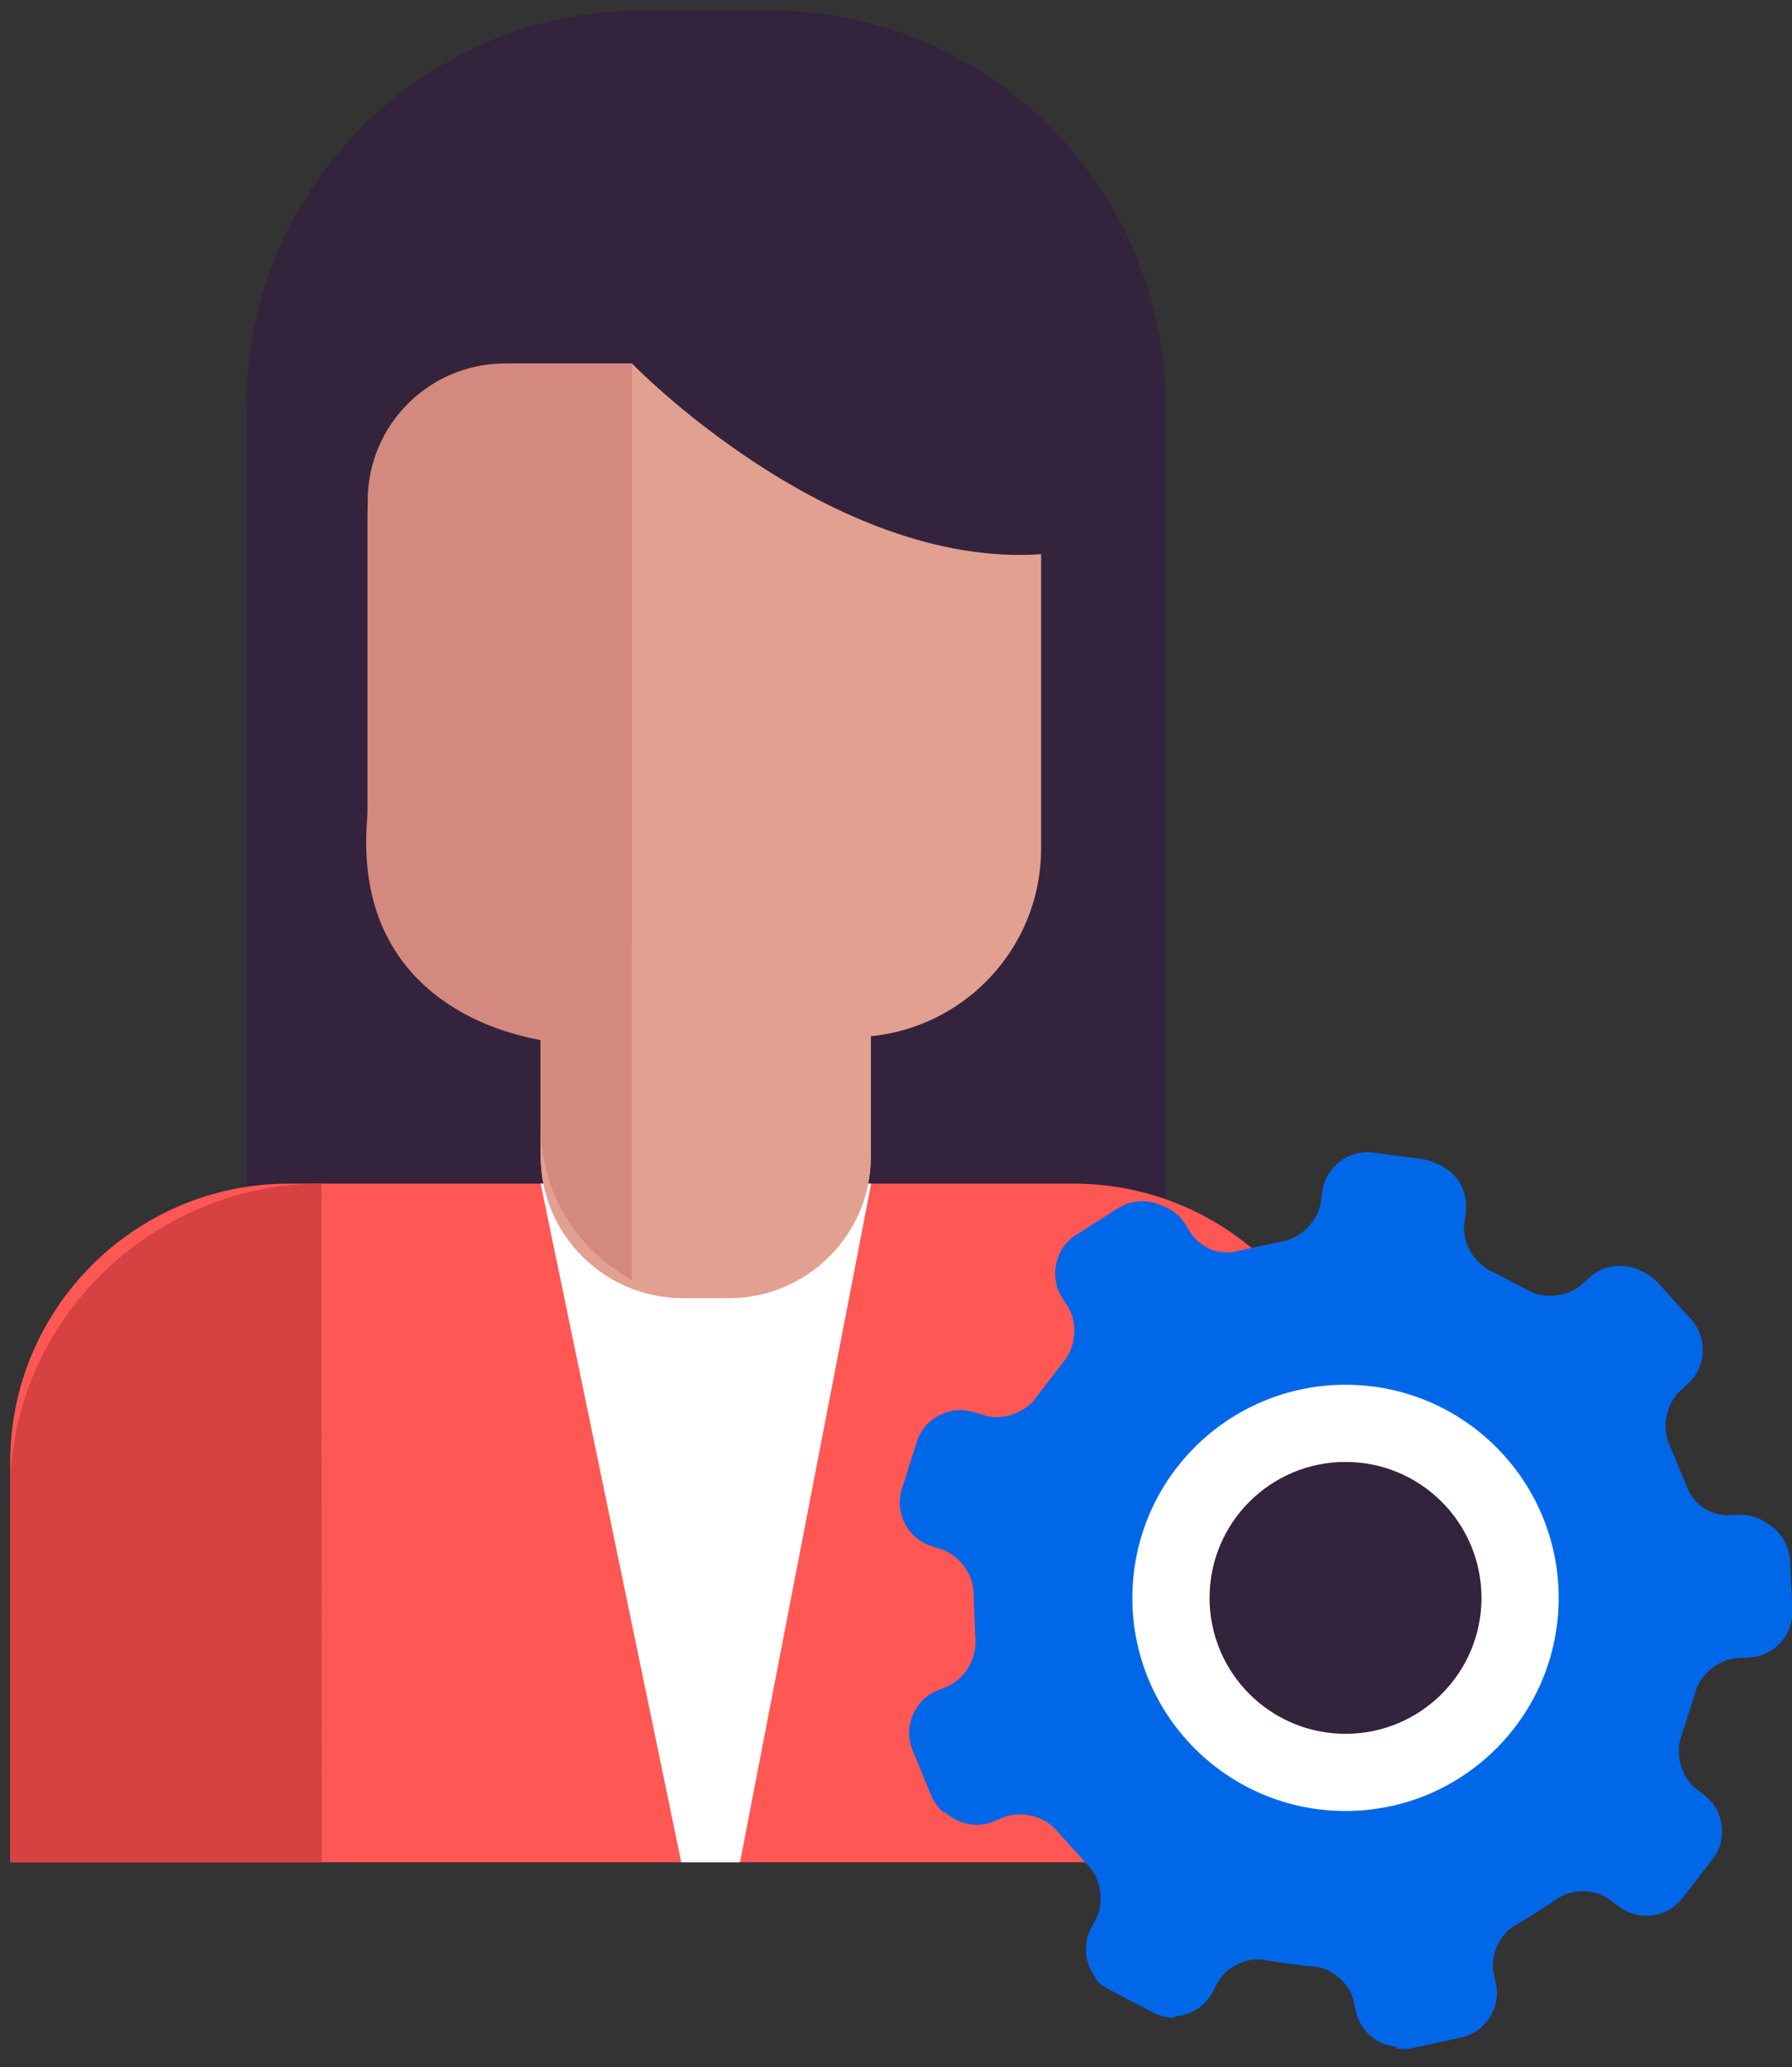 <svg enable-background="new 0 0 111.9 129.11" viewBox="0 0 111.9 129.11" xmlns="http://www.w3.org/2000/svg"><rect x="0" y="0" width="111.9" height="129.11" fill="#333333" stroke="none"/><path d="m72.8 77.52h-57.43v-52.11c0-13.68 11.09-24.76 24.76-24.76h7.91c13.68 0 24.76 11.09 24.76 24.76z" fill="#34233c"/><path d="m53.21 64.77h-18.44c-6.53 0-11.82-5.29-11.82-11.82v-20.78c0-5.23 4.24-9.47 9.47-9.47h23.12c5.23 0 9.47 4.24 9.47 9.47v20.78c.02 6.53-5.28 11.82-11.8 11.82z" fill="#e2a091"/><path d="m84.43 116.3h-83.79v-24.99c0-9.6 7.79-17.39 17.39-17.39h49.01c9.6 0 17.39 7.79 17.39 17.39z" fill="#ff5753"/><path d="m20.09 116.3h-19.45v-23.22c0-10.58 8.86-19.17 19.44-19.17" fill="#d64141"/><path d="m42.54 116.3-8.78-42.38h20.64l-8.19 42.38z" fill="#fff"/><path d="m45.5 81.07h-2.84c-4.91 0-8.9-3.98-8.9-8.9v-12.4c0-.41.33-.74.74-.74h19.14c.41 0 .74.33.74.74v12.4c.02 4.91-3.97 8.9-8.88 8.9z" fill="#e2a091"/><path d="m38.09 64.77c-7.32 1.89-15.13-4.5-15.13-15.13v-18.37c0-4.73 3.84-8.57 8.57-8.57h7.93v42.07z" fill="#d3897d"/><path d="m45.5 81.07h-2.84c-4.91 0-8.9-3.98-8.9-8.9v-12.4c0-.41.33-.74.74-.74h19.14c.41 0 .74.33.74.74v12.4c.02 4.91-3.97 8.9-8.88 8.9z" fill="#e2a091"/><path d="m39.46 22.7s12.4 12.82 25.57 11.91l.79-18.05z" fill="#34233c"/><path d="m39.46 79.96-.69-.44c-3.11-1.99-5-5.43-5-9.12v-11.37h5.69z" fill="#d3897d"/><path d="m22.96 50.77 10.85 14.16s-12.13-1.36-10.85-14.16z" fill="#d3897d"/><path d="m111.78 97.5c-.04-.99-.58-1.84-1.37-2.32-.51-.38-1.13-.6-1.81-.58l-.65.03c-.54.02-1.1-.16-1.59-.45-.48-.36-.87-.85-1.05-1.4l-1.03-2.48c-.54-1.08-.25-2.63.64-3.44l.48-.44c1.16-1.06 1.25-2.87.2-4.03l-2.07-2.28c-.27-.3-.59-.52-.94-.68-1.04-.6-2.4-.5-3.33.35l-.48.43c-.89.81-2.46.95-3.48.31l-1.13-.59-1.01-.53c-1.11-.48-1.89-1.85-1.72-3.04l.09-.64c.19-1.37-.64-2.65-1.9-3.08-.25-.12-.52-.21-.81-.25l-3.04-.41c-1.56-.21-3 .89-3.21 2.44l-.09.64c-.16 1.19-1.27 2.31-2.47 2.48l-2.64.57c-.55.17-1.17.13-1.74-.07-.53-.23-.99-.59-1.28-1.05l-.35-.56c-.36-.57-.9-.96-1.5-1.16-.84-.38-1.86-.34-2.69.19l-2.6 1.65c-1.32.84-1.72 2.61-.88 3.94l.35.55c.64 1.02.51 2.59-.3 3.48l-1.64 2.14c-.66 1-2.11 1.52-3.26 1.18l-.42-.13c-.01 0-.03 0-.04-.01l-.19-.06c-1.5-.48-3.1.36-3.58 1.85l-.93 2.93c-.48 1.5.36 3.11 1.85 3.58l.62.2c1.15.37 2.06 1.65 2.01 2.86l.1 2.69c.14 1.2-.65 2.56-1.77 3.02l-.59.24c-1.45.6-2.15 2.27-1.56 3.72l1.17 2.84c.18.44.47.8.81 1.09l.06-.05c.79.75 1.97 1.02 3.04.58l.61-.25c1.12-.46 2.64-.05 3.38.9l1.8 2c.88.83 1.14 2.38.58 3.45l-.3.57c-.54 1.02-.38 2.24.29 3.1l-.05.05c.22.25.48.46.78.62l2.72 1.43h.01l.16.08c.42.22.88.32 1.32.31l.02-.09c.96-.07 1.86-.6 2.34-1.51l.3-.57c.56-1.07 1.99-1.7 3.15-1.4 0 0 .16.04 1.34.2 1.19.16 1.35.16 1.35.16 1.2.02 2.41 1 2.67 2.18l.14.63c.27 1.25 1.34 2.12 2.56 2.22l-.01.1c.32.05.66.05 1-.03l3.01-.65c1.53-.33 2.51-1.86 2.18-3.39l-.14-.63c-.25-1.18.44-2.58 1.52-3.09 0 0 .14-.07 1.16-.71 1.01-.64 1.14-.74 1.14-.74.92-.75 2.45-.77 3.41-.06l.37.28c.01 0 .01.01.02.01l.17.13c1.24.96 3.04.73 4-.51l1.88-2.43c.96-1.24.73-3.04-.51-4l-.17-.13c-.01-.01-.01-.01-.02-.02l-.34-.26c-.94-.75-1.34-2.25-.88-3.36l.82-2.57c.27-1.17 1.49-2.18 2.7-2.22l.65-.03c1.57-.06 2.8-1.4 2.74-2.96z" fill="#0067e8"/><circle cx="84.02" cy="99.79" fill="#fff" r="8.19"/><circle cx="84.02" cy="99.79" fill="#fff" r="13.31"/><circle cx="84.02" cy="99.79" fill="#34233c" r="8.49"/></svg>